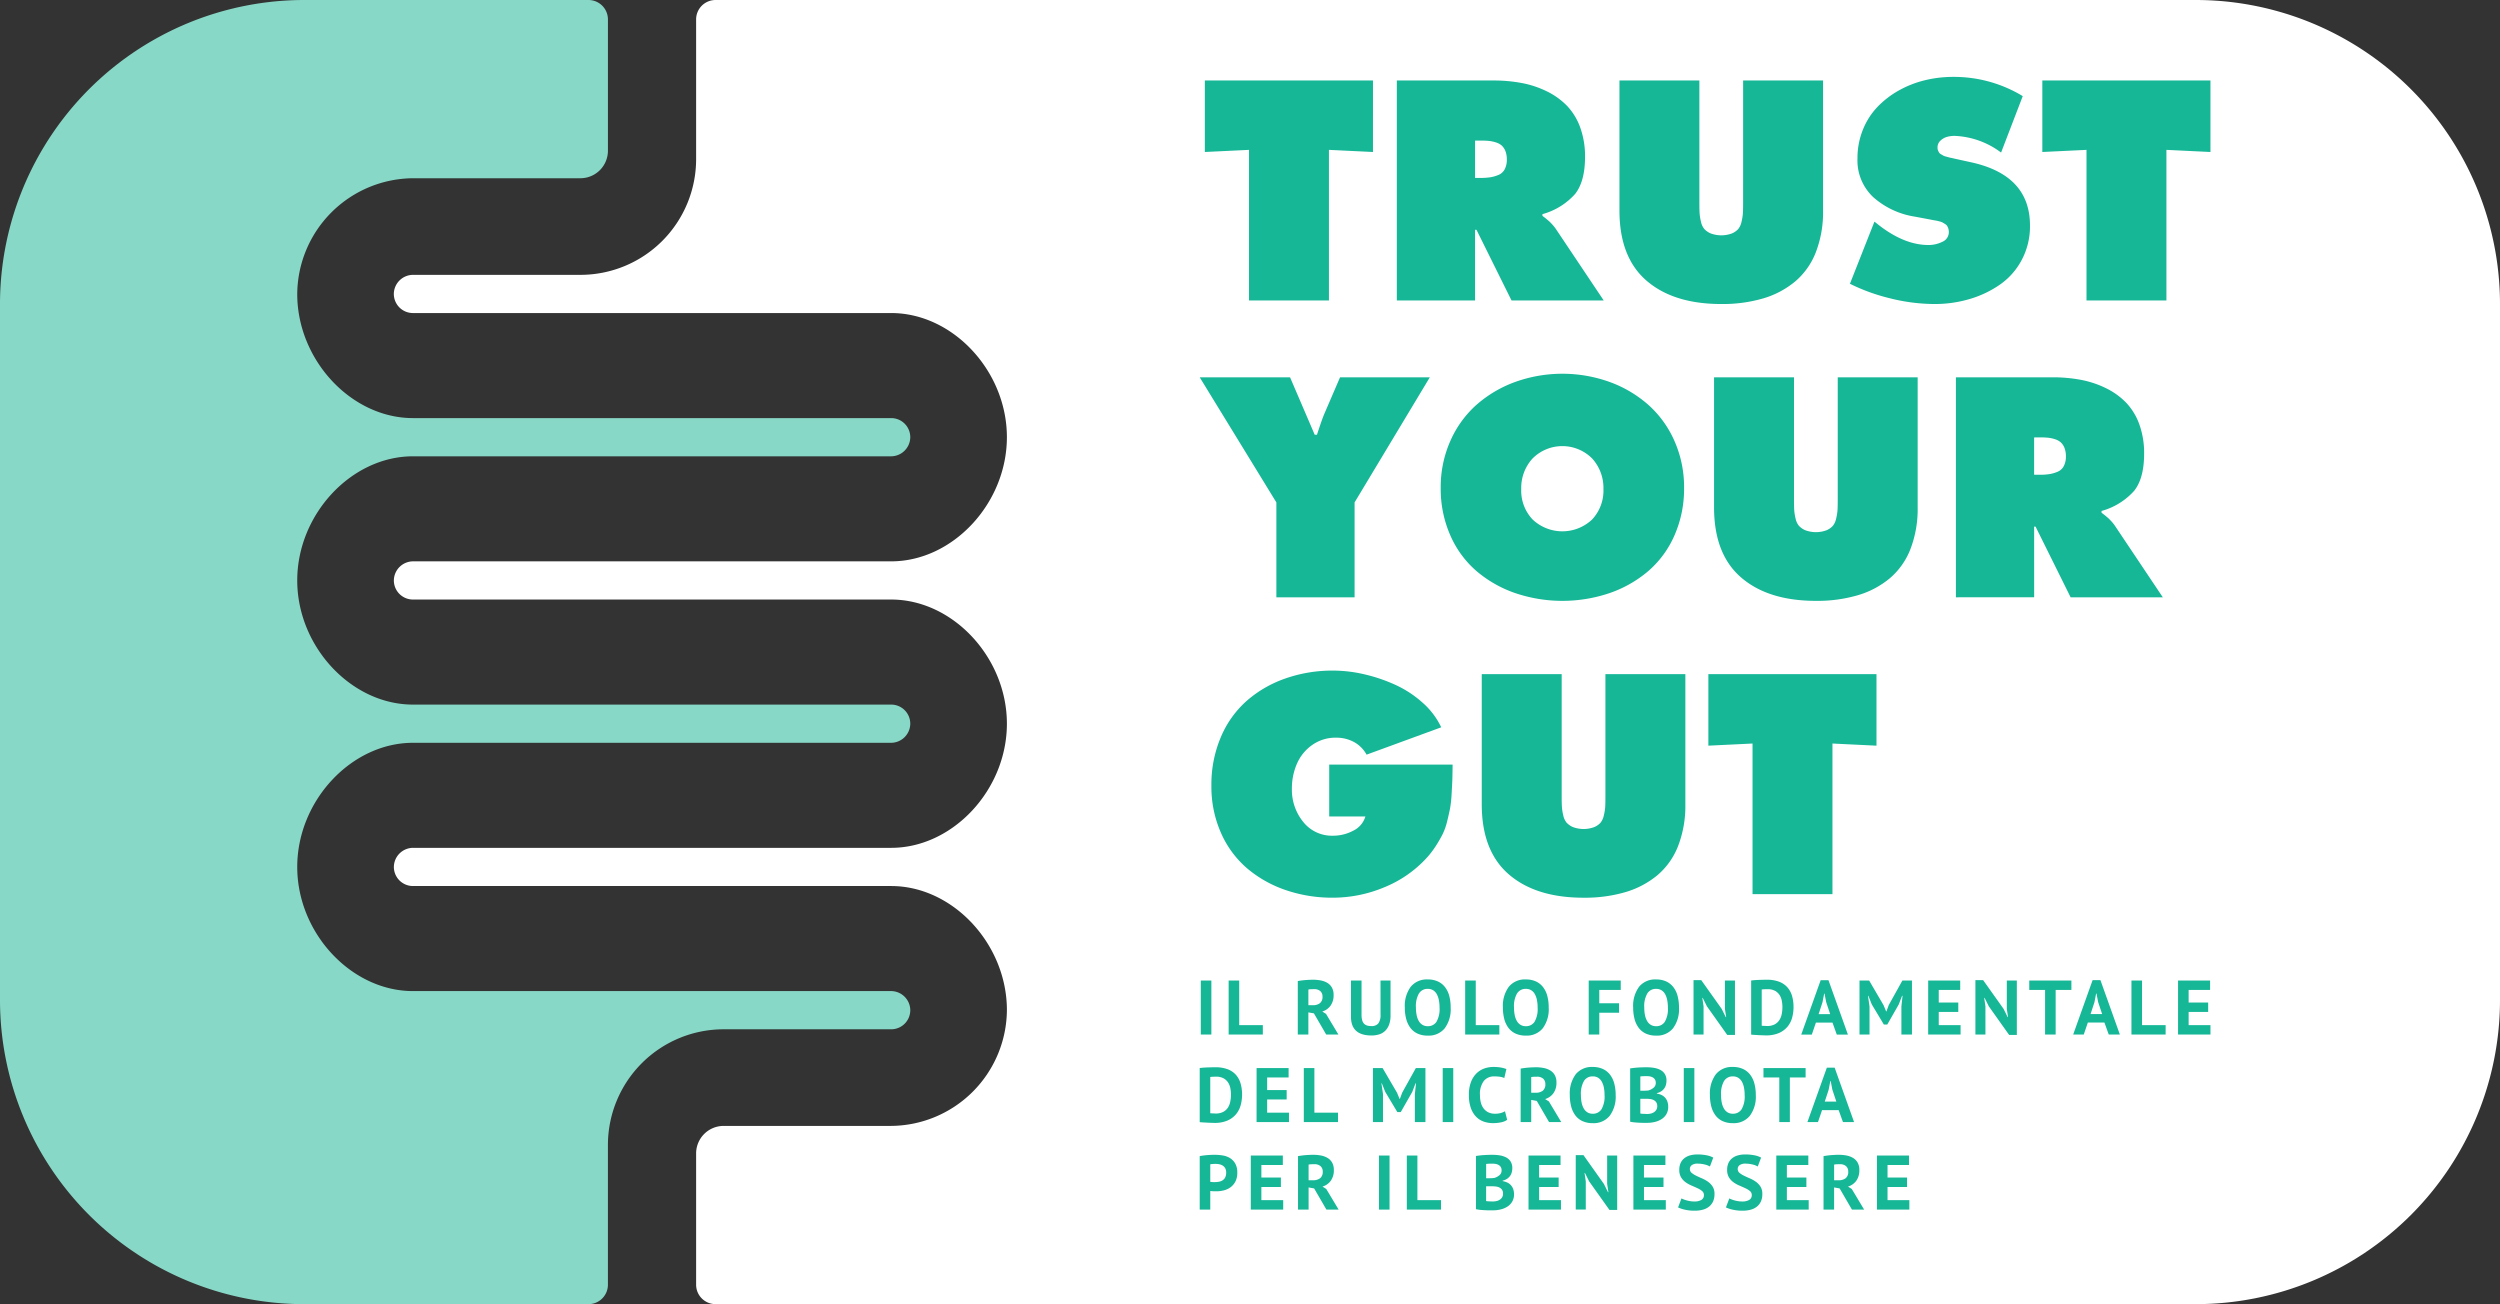 <svg xmlns="http://www.w3.org/2000/svg" xmlns:xlink="http://www.w3.org/1999/xlink" width="458.136" height="238.988" viewBox="0 0 458.136 238.988"><rect x="0" y="0" width="458.136" height="238.988" fill="#333333" stroke="none"/><defs><style>.a{fill:none;}.b{clip-path:url(#a);}.c{fill:#88d8c7;}.d{fill:#fff;}.e{fill:#15b797;}</style><clipPath id="a"><path class="a" d="M0,112.992H458.136V-126H0Z" transform="translate(0 125.996)"/></clipPath></defs><g transform="translate(0 125.996)"><g class="b" transform="translate(0 -125.996)"><g transform="translate(0 0.001)"><path class="c" d="M77.213,89.179a3.5,3.5,0,0,0,3.5-3.56,3.537,3.537,0,0,0-3.556-3.441H-10.423c-11.3,0-21.206-10.63-21.206-22.75s9.909-22.75,21.206-22.75H77.156a3.537,3.537,0,0,0,3.556-3.441,3.5,3.5,0,0,0-3.5-3.56H-10.423c-11.3,0-21.206-10.632-21.206-22.75s9.909-22.75,21.206-22.75H77.156a3.537,3.537,0,0,0,3.556-3.441,3.5,3.5,0,0,0-3.5-3.56H-10.423c-11.248,0-21.121-10.54-21.206-22.595A21.38,21.38,0,0,1-10.258-66.781H20.262a5.044,5.044,0,0,0,5.044-5.045V-95.884a3.559,3.559,0,0,0-3.558-3.558H-30.335A55.764,55.764,0,0,0-86.1-43.678V83.783a55.765,55.765,0,0,0,55.764,55.764H21.747a3.56,3.56,0,0,0,3.558-3.56v-25.6A21.208,21.208,0,0,1,46.513,89.179Z" transform="translate(86.099 99.442)"/></g><g transform="translate(72.175 0.001)"><path class="d" d="M156.115,0H-115.13a3.56,3.56,0,0,0-3.56,3.558v25.6A21.207,21.207,0,0,1-139.9,50.367h-30.628a3.536,3.536,0,0,0-3.553,3.314,3.5,3.5,0,0,0,3.5,3.685h87.636c11.3,0,21.206,10.632,21.206,22.75s-9.909,22.752-21.206,22.752h-87.577a3.538,3.538,0,0,0-3.558,3.439,3.5,3.5,0,0,0,3.5,3.56h87.636c11.3,0,21.206,10.632,21.206,22.752s-9.909,22.75-21.206,22.75h-87.577a3.539,3.539,0,0,0-3.558,3.441,3.5,3.5,0,0,0,3.5,3.558h87.636c11.25,0,21.123,10.54,21.206,22.6A21.38,21.38,0,0,1-83.11,206.327h-30.535a5.045,5.045,0,0,0-5.045,5.044v24.057a3.561,3.561,0,0,0,3.56,3.56H156.115a55.764,55.764,0,0,0,55.764-55.764V55.764A55.763,55.763,0,0,0,156.115,0" transform="translate(174.082)"/></g><g transform="translate(221.993 122.886)"><path class="e" d="M10.209,12.641H16.84A4.241,4.241,0,0,1,14.6,15.253a7.849,7.849,0,0,1-3.682.912A6.7,6.7,0,0,1,5.431,13.62,9.306,9.306,0,0,1,3.367,7.575a11.367,11.367,0,0,1,.914-4.581A8.157,8.157,0,0,1,7.076-.452,7.381,7.381,0,0,1,11.488-1.8,6.728,6.728,0,0,1,14.752-1a5.729,5.729,0,0,1,2.3,2.312L30.732-3.7a13.934,13.934,0,0,0-3.422-4.518,19.665,19.665,0,0,0-5.038-3.289,29.793,29.793,0,0,0-5.692-1.92,25.3,25.3,0,0,0-5.615-.666,26.037,26.037,0,0,0-8.837,1.462,21.425,21.425,0,0,0-7.09,4.126A18.438,18.438,0,0,0-9.673-1.85a22.168,22.168,0,0,0-1.711,8.826,20.923,20.923,0,0,0,1.749,8.655A18.219,18.219,0,0,0-4.87,22.119a21.721,21.721,0,0,0,7.064,3.995,26.142,26.142,0,0,0,8.668,1.409,24.411,24.411,0,0,0,9.374-1.88,21.51,21.51,0,0,0,7.729-5.3,16.351,16.351,0,0,0,1.762-2.272,24.054,24.054,0,0,0,1.265-2.193,11.625,11.625,0,0,0,.85-2.441q.353-1.448.522-2.337a22.108,22.108,0,0,0,.275-2.625q.1-1.736.129-2.532t.053-2.807H10.209ZM60.823,9.013q0,1.2-.038,1.866a9.427,9.427,0,0,1-.248,1.553,3.209,3.209,0,0,1-.615,1.358,3.251,3.251,0,0,1-1.174.808,5.6,5.6,0,0,1-3.839,0,3.4,3.4,0,0,1-1.187-.808,3.08,3.08,0,0,1-.626-1.358,9.214,9.214,0,0,1-.248-1.567c-.027-.453-.04-1.07-.04-1.853V-13.444H38.16V10.4q0,8.564,4.96,12.847t13.708,4.281a26.419,26.419,0,0,0,7.676-1.03,16.428,16.428,0,0,0,5.863-3.107,13.38,13.38,0,0,0,3.786-5.366A20.416,20.416,0,0,0,75.472,10.4V-13.444H60.823ZM87.782-.727v27.6h14.647V-.727l8.069.393V-13.444H79.689V-.335Z" transform="translate(11.384 14.096)"/></g><g transform="translate(219.852 68.491)"><path class="e" d="M6.642,11.147v17.39H20.976V11.147L34.762-11.778H18.313l-2.9,6.736Q15-4.075,14.083-1.256h-.417L9.149-11.778H-7.406ZM43.312-6.738A19.242,19.242,0,0,0,38.521-.107a20.827,20.827,0,0,0-1.762,8.591,21.106,21.106,0,0,0,1.751,8.682,18.294,18.294,0,0,0,4.778,6.54,21.921,21.921,0,0,0,7.088,4.048,26.964,26.964,0,0,0,17.363,0,21.921,21.921,0,0,0,7.088-4.048,18.321,18.321,0,0,0,4.78-6.54,21.136,21.136,0,0,0,1.749-8.682A20.827,20.827,0,0,0,79.594-.107,19.242,19.242,0,0,0,74.8-6.738a22.1,22.1,0,0,0-7.1-4.192,25.638,25.638,0,0,0-17.284,0,22.1,22.1,0,0,0-7.1,4.192M66.578,8.693a7.711,7.711,0,0,1-2.09,5.6,7.942,7.942,0,0,1-10.874,0,7.68,7.68,0,0,1-2.1-5.6A7.986,7.986,0,0,1,53.587,3.1a7.709,7.709,0,0,1,10.927,0,8.012,8.012,0,0,1,2.064,5.588m42.938,1.984q0,1.2-.04,1.866a9.2,9.2,0,0,1-.248,1.553,3.165,3.165,0,0,1-.613,1.358,3.263,3.263,0,0,1-1.176.81,5.591,5.591,0,0,1-3.837,0,3.394,3.394,0,0,1-1.189-.81,3.081,3.081,0,0,1-.626-1.358,9.391,9.391,0,0,1-.248-1.565q-.037-.68-.038-1.855V-11.778H86.851V12.061q0,8.564,4.962,12.845t13.708,4.283a26.352,26.352,0,0,0,7.676-1.032,16.36,16.36,0,0,0,5.861-3.107,13.354,13.354,0,0,0,3.786-5.366,20.406,20.406,0,0,0,1.318-7.623V-11.778H109.516Zm35.992,17.86V15.586h.262l6.423,12.951h16.893L160.312,15.43a5.586,5.586,0,0,0-.34-.457c-.121-.148-.247-.292-.377-.431s-.245-.258-.34-.353-.222-.209-.379-.34-.269-.226-.34-.288-.192-.156-.366-.286-.277-.212-.313-.248v-.313a12.4,12.4,0,0,0,6.005-3.722q1.8-2.31,1.8-6.775a15.433,15.433,0,0,0-.874-5.353,11.309,11.309,0,0,0-2.4-3.968,13.143,13.143,0,0,0-3.682-2.663,17.866,17.866,0,0,0-4.6-1.54,27.558,27.558,0,0,0-5.235-.47h-17.7V28.537Zm1.123-29.3a14.363,14.363,0,0,1,1.462.064,6.477,6.477,0,0,1,1.254.275A2.823,2.823,0,0,1,150.4.155a2.706,2.706,0,0,1,.666,1.005,4.106,4.106,0,0,1,.262,1.553,3.7,3.7,0,0,1-.393,1.789,2.256,2.256,0,0,1-1.134,1.03,6.4,6.4,0,0,1-1.489.432,11.778,11.778,0,0,1-1.789.116h-1.019V-.759Z" transform="translate(7.406 12.43)"/></g><g transform="translate(220.793 14.094)"><path class="e" d="M3.827,6.321v27.6H18.474V6.321l8.069.391V-6.4H-4.267V6.711Zm41.424,27.6V20.968h.26l6.424,12.951H68.828L60.055,20.812a5.586,5.586,0,0,0-.34-.457c-.121-.148-.248-.292-.379-.431s-.243-.256-.34-.353-.222-.209-.377-.34-.271-.226-.34-.286-.192-.157-.366-.288a3.686,3.686,0,0,1-.313-.248V18.1a12.392,12.392,0,0,0,6.005-3.72q1.8-2.31,1.8-6.775a15.426,15.426,0,0,0-.874-5.353,11.293,11.293,0,0,0-2.4-3.97,13.219,13.219,0,0,0-3.682-2.663,17.866,17.866,0,0,0-4.6-1.54,27.708,27.708,0,0,0-5.233-.47h-17.7V33.919Zm1.123-29.3a13.8,13.8,0,0,1,1.462.066,6.419,6.419,0,0,1,1.252.273,2.887,2.887,0,0,1,1.058.575,2.722,2.722,0,0,1,.666,1.005,4.145,4.145,0,0,1,.26,1.553,3.692,3.692,0,0,1-.391,1.789,2.255,2.255,0,0,1-1.136,1.032,6.377,6.377,0,0,1-1.487.431,11.753,11.753,0,0,1-1.789.118H45.251V4.623Zm48,11.438q0,1.2-.038,1.866a9.427,9.427,0,0,1-.248,1.553,3.187,3.187,0,0,1-.615,1.358,3.235,3.235,0,0,1-1.174.808,5.6,5.6,0,0,1-3.839,0,3.4,3.4,0,0,1-1.187-.808,3.08,3.08,0,0,1-.626-1.358,9.214,9.214,0,0,1-.248-1.567c-.027-.453-.04-1.07-.04-1.853V-6.4H71.713V17.443q0,8.564,4.96,12.847t13.708,4.281a26.419,26.419,0,0,0,7.676-1.03,16.4,16.4,0,0,0,5.863-3.109,13.36,13.36,0,0,0,3.786-5.364,20.416,20.416,0,0,0,1.318-7.625V-6.4H94.376ZM121.5,33.579a34.07,34.07,0,0,0,7.951.992,22.474,22.474,0,0,0,6.423-.912,19.26,19.26,0,0,0,5.575-2.652,12.746,12.746,0,0,0,3.995-4.543,13.09,13.09,0,0,0,1.5-6.278q0-9.193-10.706-11.569l-3.316-.73c-.053-.017-.2-.053-.444-.1s-.41-.091-.5-.118-.243-.07-.469-.131a1.851,1.851,0,0,1-.484-.182c-.1-.061-.228-.14-.393-.235a.961.961,0,0,1-.351-.313,2.456,2.456,0,0,1-.2-.406A1.35,1.35,0,0,1,130,5.9a1.679,1.679,0,0,1,.535-1.267,2.822,2.822,0,0,1,1.2-.692,5.265,5.265,0,0,1,1.4-.182,15.124,15.124,0,0,1,8.513,3.056l3.968-10.341a24.257,24.257,0,0,0-12.794-3.524,21.638,21.638,0,0,0-5.184.626,18.8,18.8,0,0,0-4.765,1.882,16.748,16.748,0,0,0-3.9,3.014,13.06,13.06,0,0,0-2.663,4.192,13.832,13.832,0,0,0-.979,5.222,9.212,9.212,0,0,0,2.95,7.155,14.925,14.925,0,0,0,7.6,3.524l2.925.548c.068.017.243.053.522.1s.467.087.561.1.269.063.522.131a2.527,2.527,0,0,1,.537.2c.1.063.247.148.431.262a1.147,1.147,0,0,1,.391.366,2.3,2.3,0,0,1,.209.469,1.953,1.953,0,0,1,.093.615,1.919,1.919,0,0,1-1.189,1.815,5.674,5.674,0,0,1-2.546.586q-4.413,0-9.139-3.682l-.757-.6-4.492,11.385a34.751,34.751,0,0,0,7.559,2.714M157.3,6.321v27.6h14.647V6.321l8.069.391V-6.4H149.206V6.711Z" transform="translate(4.267 7.048)"/></g><g transform="translate(219.852 211.564)"><path class="e" d="M0,4.774H1.937V1.365q.071.014.233.028c.108.009.22.017.334.021s.22.008.324.008h.226a5.439,5.439,0,0,0,1.423-.184A3.466,3.466,0,0,0,5.7.644,3.015,3.015,0,0,0,6.561-.408a3.462,3.462,0,0,0,.326-1.578,3.3,3.3,0,0,0-.376-1.675,2.815,2.815,0,0,0-.967-1.005,3.7,3.7,0,0,0-1.337-.48,9.293,9.293,0,0,0-1.478-.119c-.472,0-.945.021-1.421.063S.4-5.1,0-5.027Zm3.606-8.3a1.733,1.733,0,0,1,.63.254,1.381,1.381,0,0,1,.446.487,1.58,1.58,0,0,1,.169.77,1.935,1.935,0,0,1-.176.891A1.359,1.359,0,0,1,4.2-.592a1.868,1.868,0,0,1-.671.262,4.224,4.224,0,0,1-.757.07H2.595c-.08,0-.163,0-.247-.008s-.165-.011-.241-.021a1.56,1.56,0,0,1-.171-.028V-3.527c.1-.019.241-.036.412-.049S2.7-3.6,2.885-3.6a3.643,3.643,0,0,1,.721.072m5.755,8.3H15.3V3.048h-4V.631h3.577V-1.1H11.3V-3.4h3.932V-5.126H9.361Zm8.655,0h1.939V.714L20.971.9l2.25,3.875h2.234L23.192,1,22.5.559A2.919,2.919,0,0,0,24.012-.5a3.238,3.238,0,0,0,.567-1.98,2.663,2.663,0,0,0-.319-1.364,2.341,2.341,0,0,0-.85-.855,3.7,3.7,0,0,0-1.2-.438,7.274,7.274,0,0,0-1.366-.127c-.2,0-.415,0-.651.013s-.478.025-.728.042-.5.046-.749.078-.484.07-.7.106Zm4.129-7.955a1.283,1.283,0,0,1,.4,1A1.435,1.435,0,0,1,22.06-.968,2.067,2.067,0,0,1,20.774-.6h-.819V-3.472a2.323,2.323,0,0,1,.444-.055c.193-.009.389-.015.588-.015a1.673,1.673,0,0,1,1.159.36M32.851,4.774h1.937v-9.9H32.851ZM44.22,3.048H39.893V-5.126H37.955v9.9H44.22ZM56.976-4.037a2.171,2.171,0,0,0-.827-.749,3.932,3.932,0,0,0-1.174-.376,8.539,8.539,0,0,0-1.351-.1c-.273,0-.55,0-.827.013s-.55.025-.814.042-.512.044-.742.072-.436.055-.616.083V4.7a6.222,6.222,0,0,0,.814.127q.444.043.876.063c.288.015.556.023.806.023h.615a5.936,5.936,0,0,0,1.428-.171A3.993,3.993,0,0,0,56.4,4.222a2.666,2.666,0,0,0,.869-.912A2.564,2.564,0,0,0,57.6,1.987a2.81,2.81,0,0,0-.163-1,2.115,2.115,0,0,0-.446-.721A2.024,2.024,0,0,0,56.325-.2a3.3,3.3,0,0,0-.806-.241V-.53a2.406,2.406,0,0,0,.819-.345,2.135,2.135,0,0,0,.552-.539,2,2,0,0,0,.3-.671,2.954,2.954,0,0,0,.093-.736,2.2,2.2,0,0,0-.311-1.216m-3.556,7.32-.368-.015c-.118,0-.23-.011-.332-.021a.887.887,0,0,1-.228-.042V.5h1.034a6.352,6.352,0,0,1,.734.044,2.01,2.01,0,0,1,.666.188,1.254,1.254,0,0,1,.48.414,1.254,1.254,0,0,1,.184.728,1.221,1.221,0,0,1-.156.63,1.377,1.377,0,0,1-.41.44,1.821,1.821,0,0,1-.588.26,2.821,2.821,0,0,1-.685.083c-.095,0-.2,0-.332-.006M52.492-.968V-3.586c.114-.017.273-.032.482-.042s.432-.013.679-.013a3.314,3.314,0,0,1,.622.057,1.575,1.575,0,0,1,.529.2,1.069,1.069,0,0,1,.376.377,1.157,1.157,0,0,1,.14.6,1.107,1.107,0,0,1-.389.882,2.557,2.557,0,0,1-.926.5c-.114.017-.256.032-.431.042s-.328.013-.461.013Zm7.764,5.742H66.2V3.048h-4V.631h3.577V-1.1H62.194V-3.4h3.93V-5.126H60.255Zm14.835.07h1.415v-9.97h-1.84v5.2l.228,1.514h-.072L74.072.079,70.326-5.2H68.91v9.97h1.838V-.388l-.226-1.555h.07l.778,1.555Zm4.383-.07h5.941V3.048h-4V.631H84.99V-1.1H81.412V-3.4h3.93V-5.126H79.474ZM91.939,3a2.486,2.486,0,0,1-1.322.29,4.379,4.379,0,0,1-.713-.057,5.911,5.911,0,0,1-.658-.14,5.239,5.239,0,0,1-.56-.184,3.883,3.883,0,0,1-.4-.184l-.622,1.654a5.7,5.7,0,0,0,1.187.4,7.838,7.838,0,0,0,1.866.2,5.549,5.549,0,0,0,1.478-.184,3.089,3.089,0,0,0,1.146-.565,2.579,2.579,0,0,0,.736-.954A3.258,3.258,0,0,0,94.337,1.9,2.466,2.466,0,0,0,94.005.58a3.14,3.14,0,0,0-.835-.89,5.934,5.934,0,0,0-1.089-.616q-.589-.253-1.089-.5a3.824,3.824,0,0,1-.835-.522.892.892,0,0,1-.332-.708.851.851,0,0,1,.36-.721,1.706,1.706,0,0,1,1.039-.269,5.317,5.317,0,0,1,1.343.163,3.351,3.351,0,0,1,.933.36l.609-1.627a4.159,4.159,0,0,0-1.259-.431,8.533,8.533,0,0,0-1.626-.148,5.1,5.1,0,0,0-1.358.169,2.949,2.949,0,0,0-1.053.524,2.335,2.335,0,0,0-.687.884,2.99,2.99,0,0,0-.241,1.252,2.585,2.585,0,0,0,.332,1.371,3.1,3.1,0,0,0,.835.9,5.591,5.591,0,0,0,1.089.609q.589.248,1.089.482a3.614,3.614,0,0,1,.835.516.917.917,0,0,1,.334.734A.97.97,0,0,1,91.939,3m8.769,0a2.49,2.49,0,0,1-1.322.29,4.4,4.4,0,0,1-.715-.057,6,6,0,0,1-.658-.14,5.2,5.2,0,0,1-.558-.184,3.939,3.939,0,0,1-.4-.184l-.622,1.654a5.728,5.728,0,0,0,1.189.4,7.827,7.827,0,0,0,1.866.2,5.559,5.559,0,0,0,1.478-.184,3.1,3.1,0,0,0,1.146-.565,2.6,2.6,0,0,0,.734-.954A3.258,3.258,0,0,0,103.1,1.9,2.449,2.449,0,0,0,102.772.58a3.113,3.113,0,0,0-.835-.89,5.872,5.872,0,0,0-1.089-.616c-.391-.169-.755-.334-1.089-.5a3.871,3.871,0,0,1-.835-.522.892.892,0,0,1-.332-.708.851.851,0,0,1,.36-.721,1.714,1.714,0,0,1,1.039-.269,5.3,5.3,0,0,1,1.343.163,3.351,3.351,0,0,1,.933.36l.609-1.627a4.146,4.146,0,0,0-1.258-.431,8.568,8.568,0,0,0-1.627-.148,5.109,5.109,0,0,0-1.358.169,2.981,2.981,0,0,0-1.053.524,2.354,2.354,0,0,0-.687.884,3.021,3.021,0,0,0-.239,1.252,2.568,2.568,0,0,0,.332,1.371,3.069,3.069,0,0,0,.835.9,5.482,5.482,0,0,0,1.089.609Q99.5.63,100,.864a3.655,3.655,0,0,1,.835.516.921.921,0,0,1,.332.734.973.973,0,0,1-.459.884m4.956,1.775H111.6V3.048h-4V.631h3.577V-1.1H107.6V-3.4h3.932V-5.126h-5.869Zm8.653,0h1.939V.714L117.275.9l2.248,3.875h2.234L119.494,1,118.8.559A2.917,2.917,0,0,0,120.315-.5a3.25,3.25,0,0,0,.565-1.98,2.663,2.663,0,0,0-.319-1.364,2.351,2.351,0,0,0-.848-.855,3.723,3.723,0,0,0-1.2-.438,7.269,7.269,0,0,0-1.364-.127c-.2,0-.415,0-.651.013s-.48.025-.728.042-.5.046-.749.078-.484.07-.7.106Zm4.129-7.955a1.277,1.277,0,0,1,.4,1,1.434,1.434,0,0,1-.48,1.216,2.069,2.069,0,0,1-1.288.368h-.819V-3.472a2.347,2.347,0,0,1,.446-.055c.193-.009.389-.015.586-.015a1.67,1.67,0,0,1,1.159.36m5.658,7.955h5.939V3.048h-4V.631h3.577V-1.1h-3.577V-3.4h3.932V-5.126h-5.869Z" transform="translate(0 5.323)"/></g><g transform="translate(219.852 195.524)"><path class="e" d="M0,4.781c.123.019.305.036.552.049s.5.028.77.042.527.027.778.036.45.015.6.015a5.815,5.815,0,0,0,2.4-.44A4.253,4.253,0,0,0,6.662,3.324,4.41,4.41,0,0,0,7.509,1.67,7.374,7.374,0,0,0,7.764-.268,7.153,7.153,0,0,0,7.494-2.29a4.128,4.128,0,0,0-.848-1.584A3.837,3.837,0,0,0,5.133-4.906a6.144,6.144,0,0,0-2.248-.368c-.2,0-.423,0-.671.008s-.506.011-.772.021-.52.025-.77.042S.2-5.16,0-5.132ZM4.37-3.252a2.365,2.365,0,0,1,.827.764,2.925,2.925,0,0,1,.417,1.053A6.133,6.133,0,0,1,5.726-.268a6.5,6.5,0,0,1-.127,1.3,3.106,3.106,0,0,1-.444,1.11,2.328,2.328,0,0,1-.863.77,2.889,2.889,0,0,1-1.366.29c-.047,0-.118,0-.212-.008l-.3-.013c-.1-.006-.2-.009-.29-.015a1.065,1.065,0,0,1-.192-.021V-3.491a3.8,3.8,0,0,1,.474-.044c.212-.009.423-.013.63-.013a2.679,2.679,0,0,1,1.33.3m6.053,8.02h5.939V3.041h-4V.623h3.577V-1.1H12.36v-2.3h3.932V-5.132H10.423ZM25.341,3.041H21.015V-5.132H19.076v9.9h6.265ZM39.427,4.768h1.937v-9.9H39.611l-2.5,4.5L36.682.524h-.057L36.159-.608,33.514-5.132H31.747v9.9h1.84V-.38L33.3-2.332h.072L34-.764l2.219,3.706h.622L38.945-.748l.609-1.584h.085L39.427-.367Zm5.1,0h1.937v-9.9H44.531Zm11.413-1.98a3.175,3.175,0,0,1-.764.324,3.887,3.887,0,0,1-1.075.127,2.74,2.74,0,0,1-1.195-.247,2.4,2.4,0,0,1-.861-.694,3.029,3.029,0,0,1-.518-1.077,5.426,5.426,0,0,1-.169-1.4,3.93,3.93,0,0,1,.713-2.593A2.361,2.361,0,0,1,53.964-3.6a7,7,0,0,1,1.081.07,2.839,2.839,0,0,1,.77.226L56.2-4.948a5.24,5.24,0,0,0-.969-.269,7.677,7.677,0,0,0-1.436-.114,5.03,5.03,0,0,0-1.584.262,3.868,3.868,0,0,0-1.434.863,4.392,4.392,0,0,0-1.047,1.584,6.443,6.443,0,0,0-.4,2.439,6.975,6.975,0,0,0,.36,2.382,4.373,4.373,0,0,0,.969,1.6,3.625,3.625,0,0,0,1.407.891,5.192,5.192,0,0,0,1.69.275,7.343,7.343,0,0,0,1.436-.14,2.967,2.967,0,0,0,1.151-.463Zm2.87,1.98H60.75V.708l1.019.184,2.25,3.875h2.234L63.99.991,63.3.553A2.927,2.927,0,0,0,64.81-.507a3.245,3.245,0,0,0,.565-1.98,2.694,2.694,0,0,0-.317-1.366,2.356,2.356,0,0,0-.85-.855,3.735,3.735,0,0,0-1.2-.438,7.254,7.254,0,0,0-1.364-.127c-.2,0-.415.006-.651.015s-.478.023-.728.042-.5.046-.749.078-.484.068-.7.106Zm4.129-7.955a1.282,1.282,0,0,1,.4,1,1.439,1.439,0,0,1-.482,1.218,2.067,2.067,0,0,1-1.286.366H60.75v-2.87a2.2,2.2,0,0,1,.446-.057c.193-.009.389-.013.588-.013a1.664,1.664,0,0,1,1.159.36m5.133,5.112a4.633,4.633,0,0,0,.772,1.626A3.416,3.416,0,0,0,70.155,4.6a4.41,4.41,0,0,0,1.866.368,3.787,3.787,0,0,0,3.105-1.337,5.863,5.863,0,0,0,1.1-3.811,8.08,8.08,0,0,0-.256-2.107,4.544,4.544,0,0,0-.778-1.626,3.483,3.483,0,0,0-1.314-1.047,4.366,4.366,0,0,0-1.853-.368A3.784,3.784,0,0,0,68.91-3.994,5.888,5.888,0,0,0,67.822-.183a8.154,8.154,0,0,0,.254,2.107m2.348-4.7a1.824,1.824,0,0,1,1.6-.827,1.831,1.831,0,0,1,1.005.262,1.945,1.945,0,0,1,.664.728,3.752,3.752,0,0,1,.376,1.089,7.132,7.132,0,0,1,.119,1.343,4.656,4.656,0,0,1-.565,2.616,1.837,1.837,0,0,1-1.6.806,1.8,1.8,0,0,1-.975-.254,1.976,1.976,0,0,1-.671-.708A3.571,3.571,0,0,1,69.986,1.2a6.919,6.919,0,0,1-.127-1.379,4.676,4.676,0,0,1,.565-2.595M85.231-4.043a2.156,2.156,0,0,0-.827-.749,3.826,3.826,0,0,0-1.174-.376,8.538,8.538,0,0,0-1.351-.106c-.273,0-.55.006-.827.015s-.55.023-.814.042-.512.042-.742.07-.436.057-.616.085V4.7a6.223,6.223,0,0,0,.814.127c.3.028.59.049.876.064s.556.021.806.021h.616a6.056,6.056,0,0,0,1.428-.169,4.047,4.047,0,0,0,1.237-.524,2.683,2.683,0,0,0,.869-.912,2.569,2.569,0,0,0,.326-1.322A2.82,2.82,0,0,0,85.69.976a2.134,2.134,0,0,0-.446-.721,2.082,2.082,0,0,0-.664-.467,3.387,3.387,0,0,0-.806-.241V-.536a2.408,2.408,0,0,0,.819-.347,2.1,2.1,0,0,0,.552-.537,2,2,0,0,0,.3-.671,2.976,2.976,0,0,0,.093-.736,2.2,2.2,0,0,0-.311-1.216M81.674,3.275l-.368-.013c-.118-.006-.23-.013-.332-.021a.871.871,0,0,1-.228-.044V.5H81.78a6.349,6.349,0,0,1,.734.042,2,2,0,0,1,.666.19,1.238,1.238,0,0,1,.48.414,1.252,1.252,0,0,1,.184.726,1.216,1.216,0,0,1-.156.63,1.384,1.384,0,0,1-.41.442,1.825,1.825,0,0,1-.586.258,2.757,2.757,0,0,1-.687.085c-.095,0-.2,0-.332-.008M80.746-.974V-3.592a4.375,4.375,0,0,1,.482-.042c.207-.009.432-.013.679-.013a3.316,3.316,0,0,1,.622.055,1.617,1.617,0,0,1,.529.2,1.074,1.074,0,0,1,.376.379,1.152,1.152,0,0,1,.142.6,1.108,1.108,0,0,1-.391.882,2.553,2.553,0,0,1-.926.5,3.987,3.987,0,0,1-.431.042c-.174.009-.328.015-.461.015Zm7.963,5.742h1.937v-9.9H88.709Zm5.047-2.843a4.633,4.633,0,0,0,.772,1.626A3.416,3.416,0,0,0,95.835,4.6a4.41,4.41,0,0,0,1.866.368,3.787,3.787,0,0,0,3.105-1.337,5.863,5.863,0,0,0,1.1-3.811,8.08,8.08,0,0,0-.256-2.107,4.544,4.544,0,0,0-.778-1.626,3.483,3.483,0,0,0-1.314-1.047A4.366,4.366,0,0,0,97.7-5.331a3.784,3.784,0,0,0-3.111,1.337A5.888,5.888,0,0,0,93.5-.183a8.154,8.154,0,0,0,.254,2.107m2.348-4.7A1.824,1.824,0,0,1,97.7-3.6a1.832,1.832,0,0,1,1.005.262,1.945,1.945,0,0,1,.664.728,3.752,3.752,0,0,1,.376,1.089,7.132,7.132,0,0,1,.119,1.343A4.656,4.656,0,0,1,99.3,2.433a1.837,1.837,0,0,1-1.6.806,1.8,1.8,0,0,1-.975-.254,1.976,1.976,0,0,1-.671-.708A3.571,3.571,0,0,1,95.667,1.2,6.918,6.918,0,0,1,95.54-.183,4.676,4.676,0,0,1,96.1-2.778m14.933-2.354h-7.722v1.724h2.9V4.768h1.937V-3.408h2.885Zm6.846,9.9h2.035L116.355-5.2h-1.428l-3.562,9.971H113.3l.749-2.193h3.041Zm-2.618-5.941.3-1.569h.07l.3,1.555.734,2.206h-2.121Z" transform="translate(0 5.331)"/></g><path class="e" d="M116.012-21.272h1.937v-9.9h-1.937ZM127.381-23h-4.328v-8.173h-1.937v9.9h6.265Zm6.405,1.726h1.939v-4.059l1.017.184,2.25,3.875h2.234l-2.263-3.777-.692-.438a2.919,2.919,0,0,0,1.512-1.06,3.241,3.241,0,0,0,.565-1.98,2.663,2.663,0,0,0-.317-1.364,2.346,2.346,0,0,0-.85-.857,3.74,3.74,0,0,0-1.2-.438,7.436,7.436,0,0,0-1.366-.127c-.2,0-.415.006-.651.015s-.478.023-.728.042-.5.046-.749.078-.484.068-.7.106Zm4.129-7.955a1.283,1.283,0,0,1,.4,1,1.435,1.435,0,0,1-.482,1.216,2.067,2.067,0,0,1-1.286.368h-.819v-2.872a2.154,2.154,0,0,1,.444-.057c.193-.009.389-.013.588-.013a1.664,1.664,0,0,1,1.159.36m11.03,4.306a2.571,2.571,0,0,1-.395,1.6,1.556,1.556,0,0,1-1.288.5,2.67,2.67,0,0,1-.791-.106,1.275,1.275,0,0,1-.567-.355,1.54,1.54,0,0,1-.332-.651,3.928,3.928,0,0,1-.106-.983v-6.25h-1.937v6.631q0,3.437,3.761,3.437a4.567,4.567,0,0,0,1.428-.212,2.728,2.728,0,0,0,1.1-.664,3.087,3.087,0,0,0,.706-1.146,4.773,4.773,0,0,0,.256-1.654v-6.392h-1.84Zm4.71.806a4.662,4.662,0,0,0,.77,1.626,3.436,3.436,0,0,0,1.309,1.047,4.4,4.4,0,0,0,1.866.368,3.79,3.79,0,0,0,3.105-1.337,5.863,5.863,0,0,0,1.094-3.811,8.082,8.082,0,0,0-.254-2.107,4.559,4.559,0,0,0-.778-1.626A3.5,3.5,0,0,0,159.454-31a4.372,4.372,0,0,0-1.853-.368,3.781,3.781,0,0,0-3.111,1.337,5.888,5.888,0,0,0-1.089,3.811,8.154,8.154,0,0,0,.254,2.107m2.348-4.7a1.819,1.819,0,0,1,1.6-.827,1.825,1.825,0,0,1,1,.262,1.949,1.949,0,0,1,.666.728,3.751,3.751,0,0,1,.374,1.089,6.972,6.972,0,0,1,.121,1.343,4.68,4.68,0,0,1-.565,2.618,1.84,1.84,0,0,1-1.6.8,1.8,1.8,0,0,1-.975-.254,1.929,1.929,0,0,1-.671-.708,3.52,3.52,0,0,1-.389-1.081,6.913,6.913,0,0,1-.129-1.379A4.674,4.674,0,0,1,156-28.818M170.725-23H166.4v-8.173H164.46v9.9h6.265Zm.9-1.117a4.63,4.63,0,0,0,.77,1.626,3.436,3.436,0,0,0,1.309,1.047,4.4,4.4,0,0,0,1.866.368,3.79,3.79,0,0,0,3.105-1.337,5.863,5.863,0,0,0,1.094-3.811,8.082,8.082,0,0,0-.254-2.107,4.559,4.559,0,0,0-.778-1.626A3.5,3.5,0,0,0,177.428-31a4.372,4.372,0,0,0-1.853-.368,3.781,3.781,0,0,0-3.111,1.337,5.888,5.888,0,0,0-1.089,3.811,8.154,8.154,0,0,0,.254,2.107m2.348-4.7a1.819,1.819,0,0,1,1.6-.827,1.825,1.825,0,0,1,1,.262,1.95,1.95,0,0,1,.666.728,3.752,3.752,0,0,1,.374,1.089,6.972,6.972,0,0,1,.121,1.343,4.68,4.68,0,0,1-.565,2.618,1.84,1.84,0,0,1-1.6.8,1.8,1.8,0,0,1-.975-.254,1.929,1.929,0,0,1-.671-.708,3.521,3.521,0,0,1-.389-1.081,6.915,6.915,0,0,1-.129-1.379,4.674,4.674,0,0,1,.567-2.595M187.1-21.272h1.939v-4h3.619V-27h-3.619v-2.447h3.93v-1.724H187.1Zm8.4-2.843a4.63,4.63,0,0,0,.77,1.626,3.422,3.422,0,0,0,1.309,1.047,4.4,4.4,0,0,0,1.866.368,3.784,3.784,0,0,0,3.1-1.337,5.852,5.852,0,0,0,1.1-3.811,8.081,8.081,0,0,0-.254-2.107,4.559,4.559,0,0,0-.778-1.626A3.5,3.5,0,0,0,201.3-31a4.372,4.372,0,0,0-1.853-.368,3.779,3.779,0,0,0-3.111,1.337,5.888,5.888,0,0,0-1.089,3.811,8.071,8.071,0,0,0,.254,2.107m2.348-4.7a1.819,1.819,0,0,1,1.6-.827,1.825,1.825,0,0,1,1,.262,1.965,1.965,0,0,1,.666.728,3.751,3.751,0,0,1,.374,1.089,7.128,7.128,0,0,1,.121,1.343,4.662,4.662,0,0,1-.567,2.618,1.834,1.834,0,0,1-1.6.8,1.8,1.8,0,0,1-.975-.254,1.949,1.949,0,0,1-.673-.708,3.571,3.571,0,0,1-.389-1.081,7.061,7.061,0,0,1-.127-1.379,4.674,4.674,0,0,1,.567-2.595M212.485-21.2H213.9v-9.97h-1.84v5.2l.228,1.514h-.072l-.749-1.514-3.748-5.273h-1.413v9.97h1.838v-5.163l-.226-1.555h.07l.778,1.555Zm4.383-.057c.123.019.307.036.552.049s.5.028.77.044.529.025.778.034.451.015.6.015a5.817,5.817,0,0,0,2.4-.438,4.257,4.257,0,0,0,1.563-1.161,4.382,4.382,0,0,0,.848-1.654,7.375,7.375,0,0,0,.254-1.939,7.234,7.234,0,0,0-.267-2.022,4.158,4.158,0,0,0-.85-1.584A3.83,3.83,0,0,0,222-30.946a6.162,6.162,0,0,0-2.25-.368c-.2,0-.421,0-.671.008s-.506.011-.77.021-.522.025-.772.044-.472.042-.671.07Zm4.37-8.033a2.364,2.364,0,0,1,.827.764,2.924,2.924,0,0,1,.417,1.053,6.135,6.135,0,0,1,.114,1.167,6.624,6.624,0,0,1-.127,1.3,3.108,3.108,0,0,1-.446,1.11,2.328,2.328,0,0,1-.863.77,2.883,2.883,0,0,1-1.366.29c-.046,0-.118,0-.211-.008l-.3-.013c-.1-.006-.2-.009-.29-.015a1.018,1.018,0,0,1-.19-.021v-6.631a3.724,3.724,0,0,1,.472-.044c.212-.009.423-.013.63-.013a2.679,2.679,0,0,1,1.33.3m11.328,8.02H234.6l-3.564-9.97h-1.428l-3.562,9.97h1.937l.749-2.193h3.041Zm-2.618-5.941.3-1.569h.07l.3,1.555.736,2.206h-2.123ZM244.4-21.272h1.937v-9.9h-1.753l-2.5,4.5-.423,1.159H241.6l-.467-1.13-2.644-4.526h-1.768v9.9h1.838V-26.42l-.283-1.952h.07l.622,1.571,2.221,3.7h.622l2.105-3.691.609-1.584h.085l-.212,1.965Zm4.907,0h5.939V-23h-4v-2.418h3.579v-1.724h-3.579v-2.306h3.932v-1.724h-5.869Zm14.835.07h1.413v-9.97h-1.838v5.2l.226,1.514h-.07l-.749-1.514-3.748-5.273h-1.413v9.97H259.8v-5.163l-.228-1.555h.072l.778,1.555Zm11.411-9.97h-7.722v1.724h2.9v8.175h1.937v-8.175h2.885Zm6.846,9.9h2.035l-3.562-9.97h-1.43l-3.562,9.97h1.937l.749-2.193h3.041Zm-2.618-5.941.3-1.569h.07l.3,1.555.736,2.206h-2.122ZM292.822-23h-4.327v-8.173h-1.937v9.9h6.263Zm2.278,1.726h5.939V-23h-4v-2.418h3.577v-1.724h-3.577v-2.306h3.932v-1.724H295.1Z" transform="translate(104.039 210.855)"/></g></g></svg>